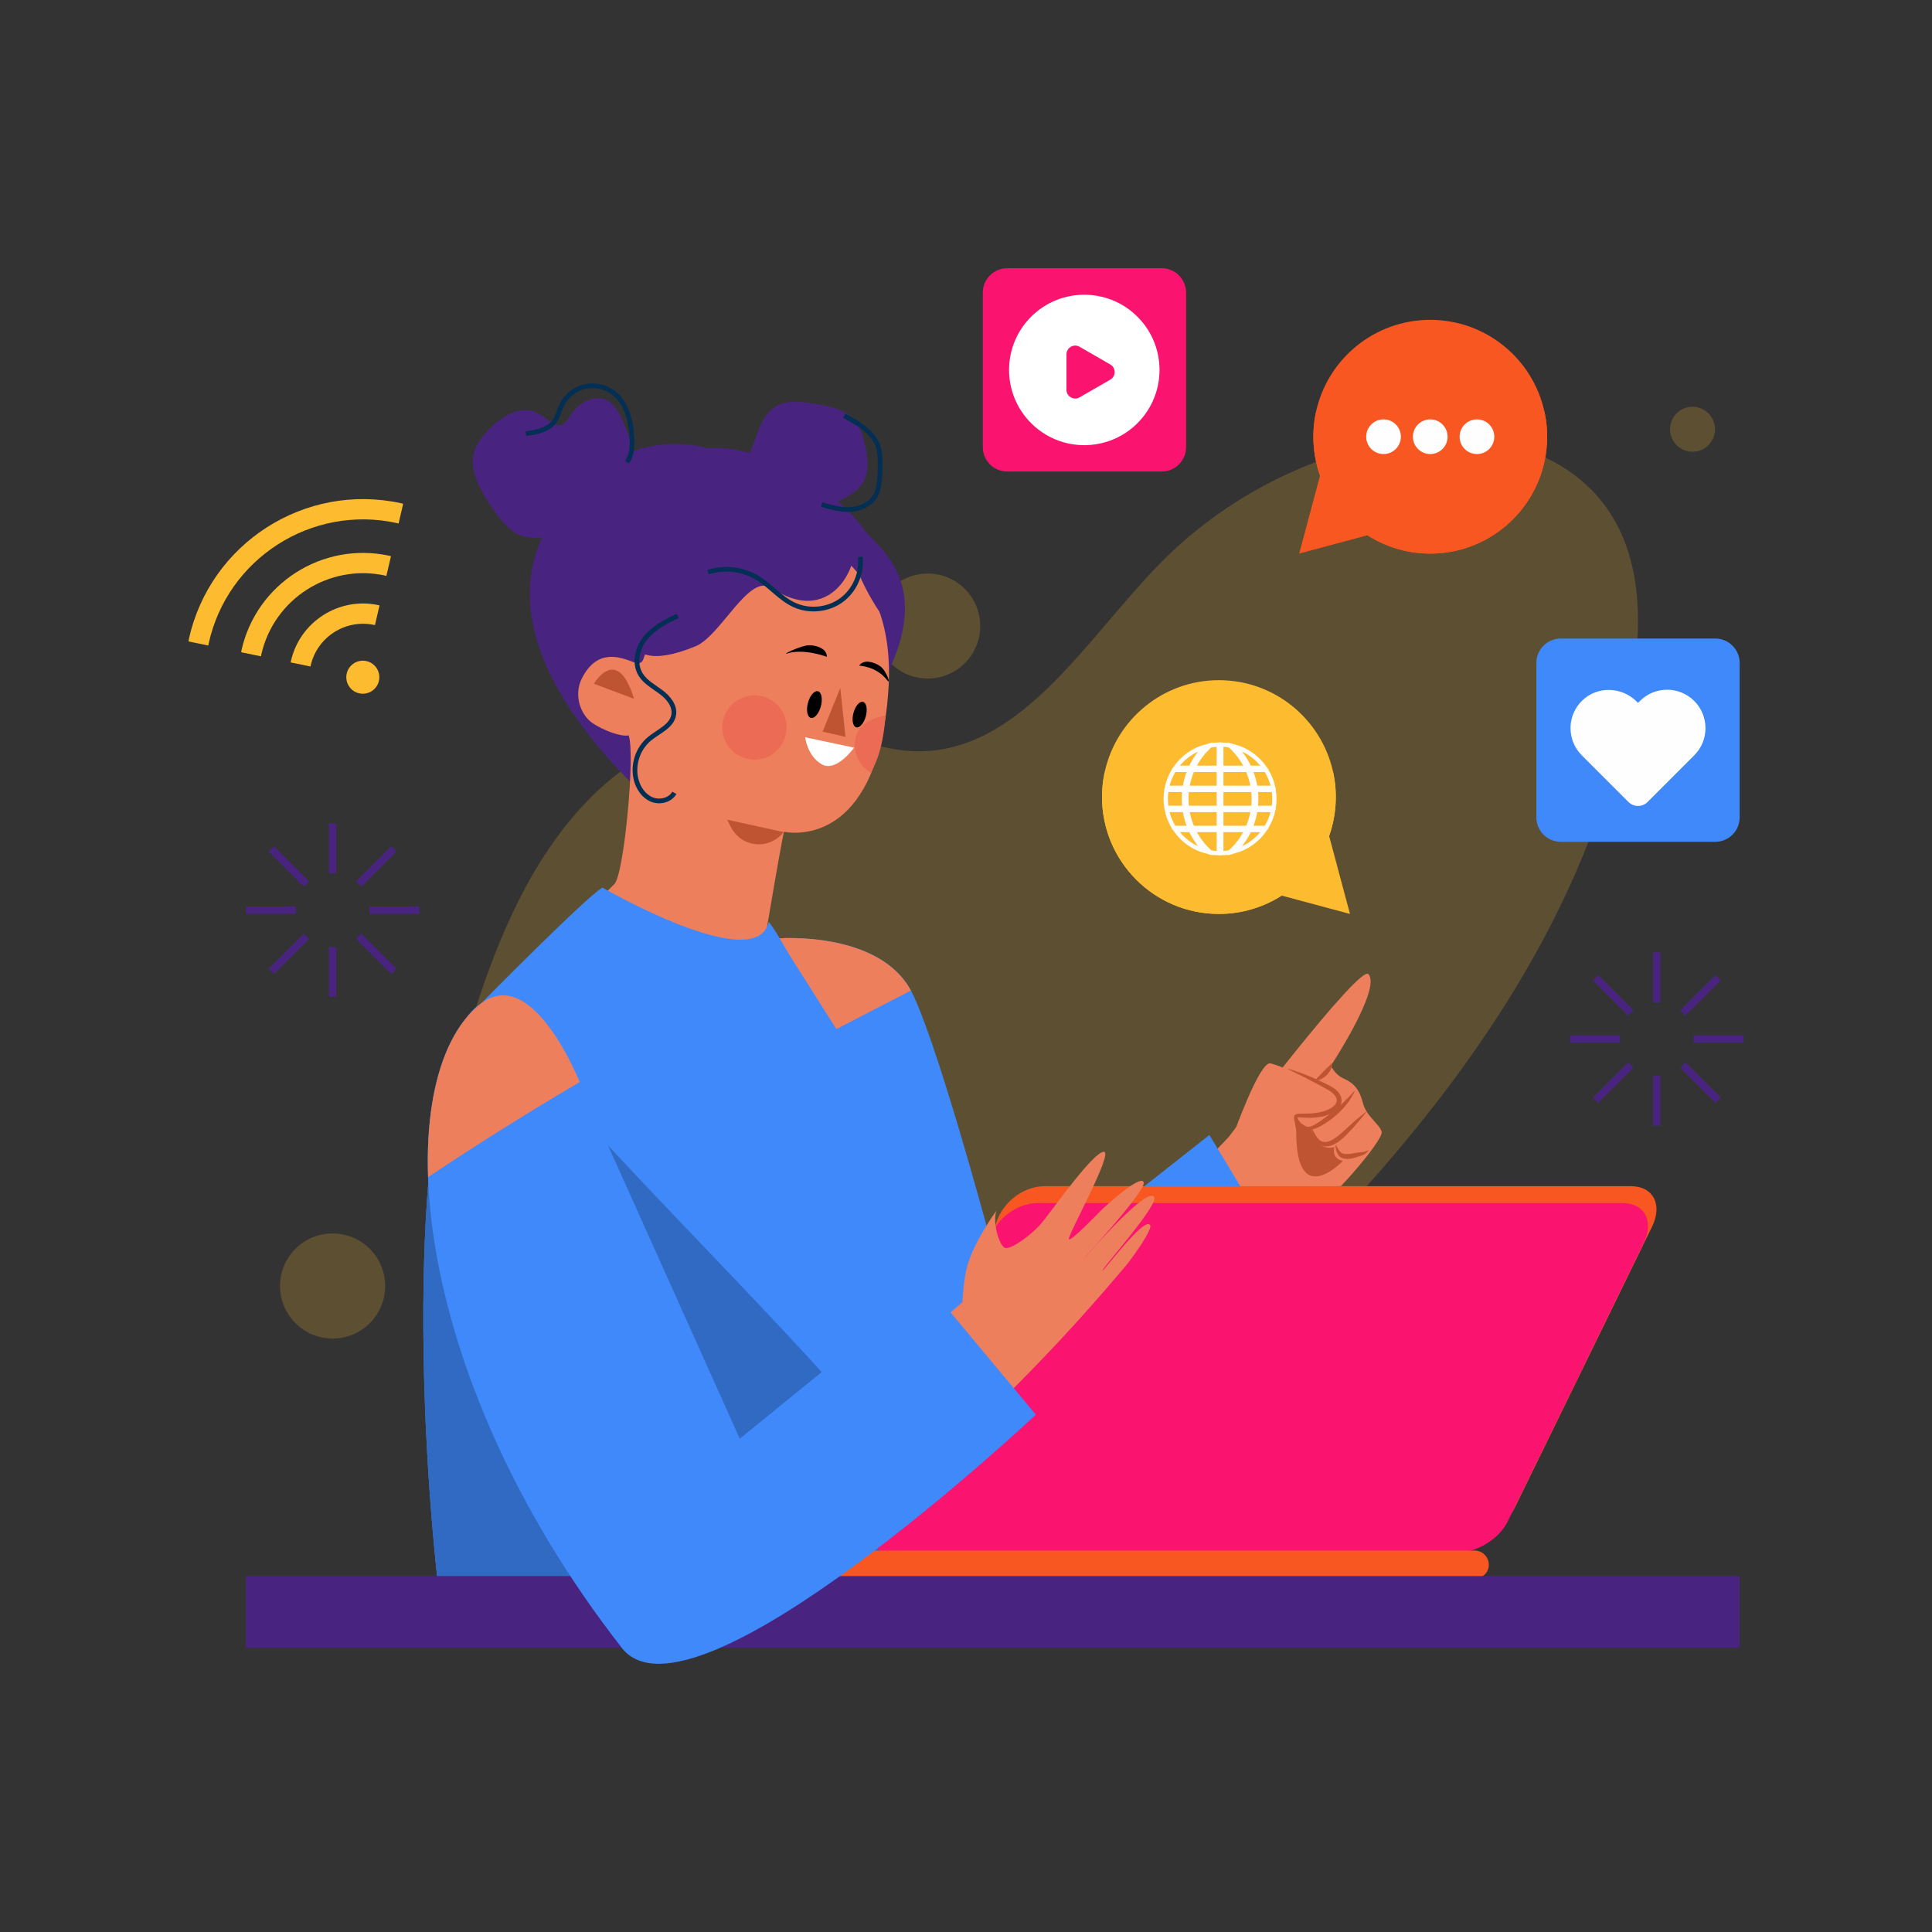 <svg xmlns="http://www.w3.org/2000/svg" xmlns:xlink="http://www.w3.org/1999/xlink" x="0px" y="0px" viewBox="0 0 500 500" style="enable-background:new 0 0 500 500;" xml:space="preserve"><rect x="0" y="0" width="500" height="500" fill="#333333" stroke="none"/>	<g id="OBJECTS">		<g style="opacity:0.2;">			<g>				<path style="fill:#FDBC2F;" d="M157.368,405.083c-26.223-5.876-39.685-37.257-43.96-63.789    c-4.274-26.531,1.143-53.728,9.357-79.316c6.292-19.603,14.534-39.148,28.674-54.112c14.14-14.965,35.196-24.692,55.415-20.811    c9.755,1.872,18.902,6.748,28.819,7.311c27.576,1.564,44.649-27.977,63.838-47.844c15.211-15.749,35.141-26.881,56.528-31.575    c21.381-4.693,47.021-1.383,59.72,16.446c9.734,13.667,9.262,32.064,6.225,48.566c-14.149,76.902-72.693,137.275-131.908,188.34    C265.159,389.788,201.385,414.946,157.368,405.083z"></path>			</g>			<path style="fill:#FDBC2F;" d="M229.206,153.889c4.49-6.015,13.006-7.251,19.021-2.761c6.015,4.49,7.251,13.006,2.761,19.021   c-4.49,6.015-13.006,7.251-19.021,2.761C225.952,168.42,224.716,159.904,229.206,153.889z"></path>			<path style="fill:#FDBC2F;" d="M433.356,107.608c1.924-2.578,5.574-3.108,8.152-1.183c2.578,1.924,3.108,5.574,1.183,8.152   c-1.924,2.578-5.574,3.108-8.152,1.183C431.961,113.836,431.432,110.186,433.356,107.608z"></path>			<path style="fill:#FDBC2F;" d="M75.175,324.675c-4.495,6.022-3.258,14.547,2.764,19.042c6.022,4.495,14.547,3.258,19.043-2.764   c4.495-6.022,3.258-14.547-2.764-19.042C88.196,317.416,79.67,318.653,75.175,324.675z"></path>		</g>		<g>			<g>				<g id="XMLID_00000122718069449825318550000014560621893754925441_">					<path id="XMLID_00000029753129183340751180000002224574136903922565_" style="fill:#3F89FB;" d="M443.893,217.865h-39.954     c-3.497,0-6.331-2.835-6.331-6.331v-39.955c0-3.497,2.835-6.332,6.332-6.332h39.954c3.497,0,6.331,2.835,6.331,6.331v39.954     C450.224,215.03,447.39,217.865,443.893,217.865z"></path>				</g>				<path style="fill:#FEFEFE;" d="M438.47,181.412L438.47,181.412c-3.882-3.882-10.177-3.882-14.059,0l-0.495,0.495l-0.349-0.349    c-3.83-3.831-10.071-4.065-14.005-0.341c-4.081,3.864-4.148,10.306-0.2,14.254l0.495,0.495l11.591,11.591    c1.363,1.363,3.574,1.363,4.937,0l12.086-12.086C442.352,191.589,442.352,185.294,438.47,181.412z"></path>			</g>			<g>				<g id="XMLID_00000129191246457144665770000011962328085550336386_">					<path id="XMLID_00000111895043321509250450000012398511949025376958_" style="fill:#FB1370;" d="M300.631,122.032h-39.954     c-3.497,0-6.331-2.835-6.331-6.331V75.746c0-3.497,2.835-6.332,6.332-6.332h39.954c3.497,0,6.332,2.835,6.332,6.331v39.954     C306.963,119.198,304.128,122.032,300.631,122.032z"></path>				</g>				<g>					<ellipse transform="matrix(0.707 -0.707 0.707 0.707 14.515 226.489)" style="fill:#FFFFFF;" cx="280.654" cy="95.723" rx="19.471" ry="19.471"></ellipse>					<path style="fill:#FB1370;" d="M276.005,91.707v9.167c0,1.742,1.886,2.831,3.395,1.961l7.943-4.584     c1.51-0.871,1.51-3.05,0-3.921l-7.943-4.584C277.891,88.875,276.005,89.965,276.005,91.707z"></path>				</g>			</g>			<g id="XMLID_882_">				<path id="XMLID_891_" style="fill:#FDBC2F;" d="M345.699,206.269c0,0.348-0.008,0.704-0.017,1.052    c-0.009,0.17-0.017,0.339-0.025,0.509c0,0.042,0,0.093-0.008,0.144c-0.017,0.297-0.034,0.594-0.059,0.891v0.051    c-0.042,0.407-0.085,0.806-0.136,1.205c0,0.025,0,0.042-0.008,0.059c-0.042,0.356-0.093,0.712-0.153,1.06    c-0.017,0.127-0.043,0.254-0.068,0.382c0,0.017,0,0.034-0.009,0.051c-0.059,0.348-0.135,0.696-0.203,1.035    c-0.093,0.415-0.195,0.831-0.297,1.238c-0.221,0.814-0.467,1.62-0.746,2.409l0.008,0.017    c-2.273,6.404-6.633,11.815-12.264,15.411h-0.017c-2.646,1.688-5.564,2.977-8.677,3.783c0,0-0.009,0.009-0.017,0.009    c-0.628,0.161-1.264,0.297-1.908,0.424c-0.339,0.068-0.696,0.127-1.043,0.178c-0.246,0.034-0.5,0.076-0.755,0.102    c-0.195,0.025-0.398,0.051-0.594,0.076c-0.305,0.025-0.619,0.059-0.933,0.085c-0.255,0.017-0.509,0.034-0.763,0.042    c-0.22,0.017-0.441,0.025-0.661,0.025c-0.297,0.009-0.602,0.017-0.899,0.017c-16.7,0-30.245-13.545-30.245-30.254    c0-0.28,0-0.56,0.008-0.84c0.017-0.424,0.034-0.84,0.068-1.255c0.017-0.373,0.051-0.729,0.085-1.094    c0.026-0.22,0.051-0.441,0.085-0.662c0.025-0.221,0.051-0.433,0.085-0.644c0.068-0.441,0.135-0.882,0.229-1.315    c0.034-0.204,0.076-0.399,0.119-0.594c0.008-0.051,0.017-0.11,0.034-0.161v-0.008c3.011-13.545,15.089-23.672,29.533-23.672    c14.453,0,26.531,10.127,29.542,23.672v0.008c0.017,0.051,0.025,0.11,0.034,0.161c0.042,0.195,0.085,0.39,0.119,0.594    c0.093,0.433,0.161,0.874,0.229,1.315c0.034,0.212,0.059,0.424,0.085,0.644c0.034,0.221,0.059,0.441,0.085,0.662    c0.034,0.365,0.068,0.721,0.094,1.094c0.025,0.416,0.042,0.831,0.059,1.255C345.699,205.709,345.699,205.989,345.699,206.269z"></path>				<g>					<path style="fill:none;stroke:#FEFEFE;stroke-width:1.11;stroke-linecap:round;stroke-miterlimit:10;" d="M308.607,214.259     h6.82v-4.642h-8.18C307.499,211.245,307.963,212.801,308.607,214.259z"></path>					<path style="fill:none;stroke:#FEFEFE;stroke-width:1.11;stroke-linecap:round;stroke-miterlimit:10;" d="M313.227,220.582     c0.715,0.131,1.453,0.208,2.201,0.224v-6.001h-6.569C309.923,217.022,311.42,218.982,313.227,220.582z"></path>					<path style="fill:none;stroke:#FEFEFE;stroke-width:1.11;stroke-linecap:round;stroke-miterlimit:10;" d="M307.248,203.884     h8.18v-4.641h-6.82C307.963,200.7,307.499,202.257,307.248,203.884z"></path>					<path style="fill:none;stroke:#FEFEFE;stroke-width:1.11;stroke-linecap:round;stroke-miterlimit:10;" d="M304.228,214.805     c1.846,2.637,4.576,4.614,7.759,5.493c-1.583-1.573-2.889-3.429-3.839-5.493H304.228z"></path>					<path style="fill:none;stroke:#FEFEFE;stroke-width:1.11;stroke-linecap:round;stroke-miterlimit:10;" d="M306.385,206.751     c0-0.786,0.055-1.562,0.148-2.321h-4.647c-0.131,0.753-0.197,1.529-0.197,2.321c0,0.792,0.065,1.567,0.197,2.321h4.647     C306.44,208.312,306.385,207.537,306.385,206.751z"></path>					<path style="fill:none;stroke:#FEFEFE;stroke-width:1.11;stroke-linecap:round;stroke-miterlimit:10;" d="M306.598,209.617     h-4.62c0.349,1.676,0.994,3.244,1.889,4.642h4.041C307.286,212.795,306.838,211.239,306.598,209.617z"></path>					<path style="fill:none;stroke:#FEFEFE;stroke-width:1.11;stroke-linecap:round;stroke-miterlimit:10;" d="M308.858,198.696     h6.569v-6.001c-0.748,0.016-1.485,0.093-2.201,0.224C311.42,194.519,309.923,196.479,308.858,198.696z"></path>					<path style="fill:none;stroke:#FEFEFE;stroke-width:1.11;stroke-linecap:round;stroke-miterlimit:10;" d="M311.987,193.203     c-3.183,0.879-5.914,2.856-7.759,5.493h3.921C309.099,196.632,310.404,194.776,311.987,193.203z"></path>					<path style="fill:none;stroke:#FEFEFE;stroke-width:1.11;stroke-linecap:round;stroke-miterlimit:10;" d="M307.908,199.242     h-4.041c-0.896,1.398-1.54,2.965-1.889,4.641h4.62C306.838,202.262,307.286,200.706,307.908,199.242z"></path>					<path style="fill:none;stroke:#FEFEFE;stroke-width:1.11;stroke-linecap:round;stroke-miterlimit:10;" d="M324.902,203.884     h4.62c-0.349-1.676-0.994-3.244-1.889-4.641h-4.041C324.214,200.706,324.661,202.262,324.902,203.884z"></path>					<path style="fill:none;stroke:#FEFEFE;stroke-width:1.11;stroke-linecap:round;stroke-miterlimit:10;" d="M307.029,206.751     c0,0.786,0.055,1.562,0.147,2.321h8.251v-4.641h-8.251C307.084,205.189,307.029,205.964,307.029,206.751z"></path>					<path style="fill:none;stroke:#FEFEFE;stroke-width:1.11;stroke-linecap:round;stroke-miterlimit:10;" d="M323.591,214.259     h4.041c0.896-1.398,1.54-2.965,1.889-4.642h-4.62C324.661,211.239,324.214,212.795,323.591,214.259z"></path>					<path style="fill:none;stroke:#FEFEFE;stroke-width:1.11;stroke-linecap:round;stroke-miterlimit:10;" d="M322.892,199.242     h-6.82v4.641h8.18C324.001,202.257,323.537,200.7,322.892,199.242z"></path>					<path style="fill:none;stroke:#FEFEFE;stroke-width:1.11;stroke-linecap:round;stroke-miterlimit:10;" d="M324.252,209.617     h-8.18v4.642h6.82C323.537,212.801,324.001,211.245,324.252,209.617z"></path>					<path style="fill:none;stroke:#FEFEFE;stroke-width:1.11;stroke-linecap:round;stroke-miterlimit:10;" d="M324.47,206.751     c0-0.786-0.055-1.562-0.147-2.321h-8.251v4.641h8.251C324.416,208.312,324.47,207.537,324.47,206.751z"></path>					<path style="fill:none;stroke:#FEFEFE;stroke-width:1.11;stroke-linecap:round;stroke-miterlimit:10;" d="M329.614,204.43     h-4.647c0.093,0.759,0.147,1.534,0.147,2.321c0,0.786-0.055,1.562-0.147,2.321h4.647c0.131-0.754,0.197-1.529,0.197-2.321     C329.811,205.959,329.745,205.183,329.614,204.43z"></path>					<path style="fill:none;stroke:#FEFEFE;stroke-width:1.11;stroke-linecap:round;stroke-miterlimit:10;" d="M318.273,192.919     c-0.715-0.131-1.453-0.208-2.201-0.224v6.001h6.569C321.576,196.479,320.08,194.519,318.273,192.919z"></path>					<path style="fill:none;stroke:#FEFEFE;stroke-width:1.11;stroke-linecap:round;stroke-miterlimit:10;" d="M319.512,220.298     c3.184-0.879,5.914-2.856,7.759-5.493h-3.921C322.401,216.869,321.096,218.726,319.512,220.298z"></path>					<path style="fill:none;stroke:#FEFEFE;stroke-width:1.11;stroke-linecap:round;stroke-miterlimit:10;" d="M327.272,198.696     c-1.846-2.637-4.576-4.614-7.759-5.493c1.584,1.573,2.889,3.429,3.839,5.493H327.272z"></path>					<path style="fill:none;stroke:#FEFEFE;stroke-width:1.11;stroke-linecap:round;stroke-miterlimit:10;" d="M322.641,214.805     h-6.569v6.001c0.748-0.016,1.485-0.093,2.201-0.224C320.08,218.982,321.576,217.022,322.641,214.805z"></path>				</g>				<path id="XMLID_890_" style="fill:#FDBC2F;" d="M349.372,236.523l-17.659-4.741c-2.646,1.688-5.572,2.977-8.693,3.783    c0,0-0.009,0.009-0.017,0.009c-0.628,0.161-1.264,0.297-1.908,0.424c-0.339,0.068-0.696,0.127-1.043,0.178    c-0.246,0.034-0.5,0.076-0.755,0.102c-0.195,0.025-0.398,0.051-0.594,0.076c-0.305,0.025-0.619,0.059-0.933,0.085    c-0.255,0.017-0.509,0.034-0.763,0.042c-0.22,0.017-0.441,0.025-0.661,0.025c-0.297,0.009-0.602,0.017-0.899,0.017    c-16.7,0-30.245-13.545-30.245-30.254c0-0.28,0-0.56,0.008-0.84c0.017-0.424,0.034-0.84,0.068-1.255    c0.017-0.373,0.051-0.729,0.085-1.094c0.026-0.22,0.051-0.441,0.085-0.662c0.025-0.221,0.051-0.433,0.085-0.644    c0.068-0.441,0.135-0.882,0.229-1.315c0.034-0.204,0.076-0.399,0.119-0.594c0.008-0.051,0.017-0.11,0.034-0.161    c3.011,13.545,15.089,23.672,29.533,23.672c14.453,0,26.531-10.127,29.542-23.672c0.017,0.051,0.025,0.11,0.034,0.161    c0.042,0.195,0.085,0.39,0.119,0.594c0.093,0.433,0.161,0.874,0.229,1.315c0.034,0.212,0.059,0.424,0.085,0.644    c0.034,0.221,0.059,0.441,0.085,0.662c0.034,0.365,0.068,0.721,0.094,1.094c0.025,0.416,0.042,0.831,0.059,1.255    c0.008,0.28,0.008,0.56,0.008,0.84c0,0.348-0.008,0.704-0.017,1.052c-0.009,0.17-0.017,0.339-0.025,0.509    c0,0.042,0,0.093-0.008,0.144c-0.017,0.297-0.034,0.594-0.059,0.891v0.051c-0.042,0.407-0.085,0.806-0.136,1.205    c0,0.025,0,0.042-0.008,0.059c-0.042,0.356-0.093,0.712-0.153,1.06c-0.017,0.127-0.043,0.254-0.068,0.382    c0,0.017,0,0.034-0.009,0.051c-0.059,0.348-0.135,0.696-0.203,1.035c-0.093,0.415-0.195,0.831-0.297,1.238    c-0.212,0.823-0.458,1.628-0.738,2.426L349.372,236.523z"></path>			</g>			<g id="XMLID_00000165212655495861940630000001024170276562488752_">				<path id="XMLID_00000110465993068577870120000001017364854584355513_" style="fill:#F85721;" d="M339.897,113.018    c0,0.348,0.009,0.704,0.017,1.052c0.009,0.17,0.017,0.339,0.025,0.509c0,0.042,0,0.093,0.009,0.144    c0.017,0.297,0.034,0.594,0.059,0.891v0.051c0.042,0.407,0.085,0.806,0.136,1.205c0,0.025,0,0.042,0.008,0.059    c0.043,0.356,0.093,0.712,0.153,1.06c0.017,0.127,0.042,0.254,0.068,0.382c0,0.017,0,0.034,0.008,0.051    c0.059,0.348,0.136,0.695,0.203,1.035c0.093,0.415,0.195,0.831,0.297,1.238c0.221,0.814,0.467,1.62,0.746,2.409l-0.008,0.017    c2.273,6.404,6.633,11.815,12.264,15.411h0.017c2.646,1.688,5.564,2.977,8.677,3.783c0,0,0.008,0.008,0.017,0.008    c0.628,0.161,1.264,0.297,1.908,0.424c0.339,0.068,0.695,0.127,1.043,0.178c0.246,0.034,0.5,0.076,0.755,0.102    c0.195,0.025,0.398,0.051,0.594,0.076c0.305,0.025,0.619,0.059,0.933,0.085c0.255,0.017,0.509,0.034,0.763,0.042    c0.22,0.017,0.441,0.025,0.662,0.025c0.297,0.009,0.602,0.017,0.899,0.017c16.7,0,30.246-13.545,30.246-30.254    c0-0.28,0-0.56-0.008-0.84c-0.017-0.424-0.034-0.84-0.068-1.255c-0.017-0.373-0.051-0.729-0.085-1.094    c-0.026-0.22-0.051-0.441-0.085-0.662c-0.025-0.221-0.051-0.433-0.085-0.644c-0.068-0.441-0.136-0.882-0.229-1.315    c-0.034-0.204-0.076-0.399-0.119-0.594c-0.009-0.051-0.017-0.11-0.034-0.161v-0.009c-3.011-13.545-15.089-23.672-29.533-23.672    c-14.453,0-26.531,10.127-29.542,23.672v0.009c-0.017,0.051-0.025,0.11-0.034,0.161c-0.042,0.195-0.085,0.39-0.119,0.594    c-0.093,0.433-0.161,0.874-0.229,1.315c-0.034,0.212-0.059,0.424-0.085,0.644c-0.034,0.221-0.059,0.441-0.085,0.662    c-0.034,0.365-0.068,0.721-0.094,1.094c-0.025,0.416-0.042,0.831-0.059,1.255C339.897,112.459,339.897,112.739,339.897,113.018z"></path>				<path id="XMLID_00000039133264537165989240000009279510448688712344_" style="fill:#F85721;" d="M336.224,143.273l17.659-4.741    c2.646,1.688,5.573,2.977,8.694,3.783c0,0,0.008,0.008,0.017,0.008c0.628,0.161,1.264,0.297,1.908,0.424    c0.339,0.068,0.695,0.127,1.043,0.178c0.246,0.034,0.5,0.076,0.755,0.102c0.195,0.025,0.398,0.051,0.594,0.076    c0.305,0.025,0.619,0.059,0.933,0.085c0.255,0.017,0.509,0.034,0.763,0.042c0.22,0.017,0.441,0.025,0.662,0.025    c0.297,0.009,0.602,0.017,0.899,0.017c16.7,0,30.246-13.545,30.246-30.254c0-0.28,0-0.56-0.008-0.84    c-0.017-0.424-0.034-0.84-0.068-1.255c-0.017-0.373-0.051-0.729-0.085-1.094c-0.026-0.22-0.051-0.441-0.085-0.662    c-0.025-0.221-0.051-0.433-0.085-0.644c-0.068-0.441-0.136-0.882-0.229-1.315c-0.034-0.204-0.076-0.399-0.119-0.594    c-0.009-0.051-0.017-0.11-0.034-0.161c-3.011,13.545-15.089,23.672-29.533,23.672c-14.453,0-26.531-10.127-29.542-23.672    c-0.017,0.051-0.025,0.11-0.034,0.161c-0.042,0.195-0.085,0.39-0.119,0.594c-0.093,0.433-0.161,0.874-0.229,1.315    c-0.034,0.212-0.059,0.424-0.085,0.644c-0.034,0.221-0.059,0.441-0.085,0.662c-0.034,0.365-0.068,0.721-0.094,1.094    c-0.025,0.416-0.042,0.831-0.059,1.255c-0.009,0.28-0.009,0.56-0.009,0.84c0,0.348,0.009,0.704,0.017,1.052    c0.009,0.17,0.017,0.339,0.025,0.509c0,0.042,0,0.093,0.009,0.144c0.017,0.297,0.034,0.594,0.059,0.891v0.051    c0.042,0.407,0.085,0.806,0.136,1.205c0,0.025,0,0.042,0.008,0.059c0.043,0.356,0.093,0.712,0.153,1.06    c0.017,0.127,0.042,0.254,0.068,0.382c0,0.017,0,0.034,0.008,0.051c0.059,0.348,0.136,0.695,0.203,1.035    c0.093,0.415,0.195,0.831,0.297,1.238c0.212,0.823,0.458,1.628,0.738,2.426L336.224,143.273z"></path>				<circle id="XMLID_889_" style="fill:#FEFEFE;" cx="382.234" cy="113.023" r="4.488"></circle>				<circle id="XMLID_00000001661527065848714870000005047335099581314232_" style="fill:#FEFEFE;" cx="370.146" cy="113.023" r="4.488"></circle>				<circle id="XMLID_887_" style="fill:#FEFEFE;" cx="358.059" cy="113.023" r="4.488"></circle>			</g>		</g>		<g>			<g>				<g>					<path style="fill:#FDBC2F;" d="M103.802,130.24c0.183,0.04,0.354,0.104,0.536,0.146l-1.188,5.106     c-0.159-0.037-0.309-0.093-0.469-0.128c-11.012-2.41-21.978-0.116-30.794,5.534c-8.816,5.65-15.481,14.655-17.891,25.667     c-0.035,0.164-0.049,0.33-0.083,0.493l-5.135-1.054c0.039-0.187,0.054-0.374,0.095-0.561     C54.311,140.589,78.947,124.801,103.802,130.24z"></path>					<path style="fill:#FDBC2F;" d="M100.825,143.842c0.124,0.027,0.232,0.087,0.355,0.116l-1.187,5.103     c-0.101-0.023-0.188-0.073-0.29-0.095c-7.261-1.589-14.493-0.076-20.311,3.653c-5.814,3.726-10.21,9.665-11.799,16.926     c-0.023,0.105-0.015,0.209-0.035,0.313l-5.132-1.052c0.027-0.128,0.015-0.255,0.044-0.383     C66.266,151.059,83.476,140.042,100.825,143.842z"></path>					<path style="fill:#FDBC2F;" d="M98.03,156.628c0.066,0.014,0.123,0.047,0.188,0.062l-1.187,5.102     c-0.042-0.009-0.079-0.031-0.122-0.04c-3.737-0.818-7.459-0.038-10.453,1.88c-2.993,1.918-5.257,4.975-6.075,8.712     c-0.01,0.048-0.007,0.095-0.016,0.143l-5.132-1.053c0.015-0.071,0.009-0.14,0.024-0.211     C77.513,160.918,87.726,154.373,98.03,156.628z"></path>				</g>				<path style="fill:#FDBC2F;" d="M90.299,177.569c1.274,1.987,3.917,2.566,5.905,1.292c1.987-1.274,2.566-3.917,1.292-5.905    c-1.274-1.987-3.917-2.566-5.905-1.292C89.604,172.938,89.026,175.582,90.299,177.569z"></path>			</g>		</g>		<g>			<g>				<path style="fill:#030F2A;" d="M149.293,237.548"></path>				<path style="fill:#482480;" d="M229.251,175.169c12.053-23.942-1.167-32.721-5.262-37.67    c-9.331-12.778-27.957-22.589-40.845-21.479c0,0-17.068-5.672-31.208,8.453c-2.247,2.244-39.025,27.959,12.445,79.159"></path>				<g>					<g>						<path style="fill:#482480;" d="M158.471,125.023c5.72-1.448,6.482-7.068,4.525-11.571c-2.023-4.654-3.76-12.359-10.649-9.927      c-2.123,0.75-3.83,2.431-4.953,4.382c-2.65,4.604-4.923,0.68-8.29-1.037c-4.205-2.144-9.222,0.807-12.512,4.192      c-1.713,1.763-3.311,3.76-3.937,6.137c-1.237,4.699,1.553,9.419,4.222,13.48c2.255,3.43,4.848,7.115,8.808,8.196      c3.063,0.836,6.3-0.085,9.341-1.001c2.697-0.813,5.438-1.646,7.783-3.205c2.346-1.559,4.28-3.98,4.567-6.782"></path>					</g>					<g>						<path style="fill:#482480;" d="M193.453,118.454c2.456-4.549,2.917-10.697,7.383-13.3c2.9-1.69,6.522-1.213,9.837-0.685      c3.94,0.629,8.258,1.469,10.737,4.596c1.396,1.761,1.992,4.011,2.474,6.205c0.636,2.901,1.11,6.046-0.12,8.749      c-1.572,3.458-5.412,5.174-8.934,6.596c-1.44,0.582-3.026,1.171-4.507,0.703c-2.216-0.701-3.115-3.37-4.992-4.742"></path>					</g>				</g>				<path style="fill:#ED7F5D;" d="M166.467,170.669c-0.274,0.802-1.148,1.221-1.939,0.92c-3.31-1.26-9.79-4.315-13.969,4.031    c-2.116,4.227-0.394,9.538,3.055,11.705c2.699,1.696,6.881,3.369,9.063,2.998c1.789,4.423-1.168,35.921-3.654,38.449    c-15.308,15.566-18.992,15.333-18.992,15.333s54.034,84.811,55.491,13.577c0,0,7.052-42.467,7.41-42.403    c5.093,0.9,24.259,1.002,26.954-36.196c2.496-34.458-21.093-40.795-27.264-41.942    C197.415,136.173,180.066,130.873,166.467,170.669z"></path>				<path style="fill:#BF5433;" d="M202.813,215.346l-14.616-3.216l0.904,1.81C191.815,219.375,198.983,220.109,202.813,215.346    L202.813,215.346z"></path>				<path style="fill:#482480;" d="M220.404,136.723c3.753,7.047-4.285,26.49-20.723,15.441c-5.87-3.945-13.082,12.386-19.671,15.09    c-11.634,4.775-15.801,2.176-17.785-2.695C162.225,164.56,196.354,91.555,220.404,136.723z"></path>				<path style="fill:#482480;" d="M218.786,137.842c0,0,2.648,13.916,12.388,25.119    C231.175,162.961,240.184,144.571,218.786,137.842z"></path>				<g>					<path style="fill:#BF5433;" d="M164.087,180.853c-4.332-14.283-10.385-3.899-10.385-3.899L164.087,180.853z"></path>					<path style="fill:#EB6B54;" d="M198.003,180.424c4.335,1.517,6.62,6.262,5.103,10.597c-1.517,4.335-6.261,6.62-10.596,5.103     c-4.336-1.517-6.62-6.262-5.103-10.596C188.923,181.192,193.667,178.908,198.003,180.424z"></path>					<path style="fill:#EB6B54;" d="M225.272,199.954c-3.321-1.984-4.904-6.09-3.577-9.883c1.023-2.924,4.622-4.403,7.466-4.924     C229.161,185.147,228.768,194.686,225.272,199.954z"></path>					<path d="M203.773,169.101c-1.803,0.564,3.675-2.225,5.861-2.12c2.186,0.104,4.432,1.117,4.342,3.005     C213.976,169.986,208.106,167.746,203.773,169.101z"></path>					<path d="M229.566,176.005c1.144,1.504-0.091-2.527-1.934-3.707c-1.843-1.18-4.261-1.61-5.28-0.019     C222.353,172.28,226.818,172.393,229.566,176.005z"></path>					<path d="M209.098,181.889c-0.512,1.903-0.179,3.646,0.743,3.895c0.922,0.248,2.085-1.093,2.597-2.996     c0.512-1.903,0.179-3.647-0.743-3.895C210.773,178.645,209.61,179.986,209.098,181.889z"></path>					<path d="M220.878,184.509c-0.489,1.817-0.171,3.483,0.71,3.72c0.882,0.237,1.992-1.044,2.481-2.861     c0.489-1.817,0.171-3.483-0.71-3.72C222.478,181.41,221.367,182.692,220.878,184.509z"></path>					<polygon style="fill:#BF5433;" points="217.467,178.033 218.814,190.699 212.885,189.351     "></polygon>					<path style="fill:#FFFFFF;" d="M208.372,190.8l12.665,2.694c0,0-4.581,6.467-8.354,4.312S208.372,190.8,208.372,190.8z"></path>				</g>				<g>					<path style="fill:none;stroke:#032F54;stroke-width:1.216;stroke-miterlimit:10;" d="M162.236,119.563     c1.332-1.667,1.423-3.985,1.312-6.116c-0.229-4.418-1.32-9.237-4.874-11.872c-2.117-1.569-4.951-2.127-7.504-1.477     c-2.553,0.65-4.776,2.495-5.885,4.885c-0.621,1.338-0.916,2.84-1.771,4.042c-1.61,2.262-4.672,2.828-7.422,3.212"></path>					<path style="fill:none;stroke:#032F54;stroke-width:1.216;stroke-miterlimit:10;" d="M218.485,107.596     c3.746,1.972,7.858,4.386,8.932,8.482c0.251,0.956,0.314,1.951,0.344,2.94c0.048,1.636,0.007,3.275-0.124,4.907     c-0.122,1.522-0.337,3.084-1.1,4.407c-1.27,2.204-3.885,3.362-6.424,3.515c-2.539,0.153-5.046-0.545-7.48-1.285"></path>					<path style="fill:none;stroke:#032F54;stroke-width:1.216;stroke-miterlimit:10;" d="M222.626,144.108     c0.514,4.258-1.435,8.727-4.906,11.246c-3.471,2.52-8.324,2.988-12.213,1.179c-3.586-1.668-6.144-4.973-9.534-7.012     c-3.778-2.272-8.551-2.816-12.744-1.452"></path>					<path style="fill:none;stroke:#032F54;stroke-width:1.216;stroke-miterlimit:10;" d="M175.398,159.379     c-3.066,1.45-6.186,3.061-8.327,5.691c-2.14,2.63-3.053,6.552-1.301,9.456c1.213,2.011,3.41,3.165,5.292,4.569     c1.883,1.405,3.65,3.505,3.306,5.829c-0.447,3.025-3.945,4.344-6.303,6.29c-3.042,2.512-4.43,6.861-3.405,10.671     c0.577,2.145,1.965,4.172,4.016,5.024c2.051,0.852,4.757,0.214,5.84-1.725"></path>				</g>			</g>			<g>				<path style="fill:#ED7F5D;" d="M279.534,332.714c0.387,1.631,38.402-38.405,38.402-38.405s33.854-44.762,36.216-42.204    c3.422,3.707-9.695,23.669-9.695,23.669s0.855,2.281,3.422,3.422c2.566,1.141,3.992,2.852,4.848,6.273    c0.855,3.422,4.277,5.418,4.848,7.414c0.57,1.996-12.167,17.015-19.391,22.243c0,0-12.307,17.067-28.803,37.688"></path>				<path style="fill:#ED7F5D;" d="M319.077,294.023c0,0,6.844-19.391,9.696-18.821c2.852,0.571,15.399,5.988,15.113,10.836    c-0.285,4.848-11.121,0.855-11.121,0.855s1.996,10.836-3.422,12.262C323.925,300.582,319.077,294.023,319.077,294.023z"></path>				<g>					<path style="fill:#BF5433;" d="M335.662,288.15c0,0-0.355,2.894,3.638,3.75c0,0,0.894,6.126,6.027,4.985     c0,0-0.907,2.961,2.23,3.531C347.556,300.417,333.666,315.241,335.662,288.15z"></path>					<g>						<path style="fill:#BF5433;" d="M333.353,276.584c2.768,0.821,5.465,1.848,8.066,3.073c0.655,0.297,1.305,0.605,1.944,0.934      c0.619,0.317,1.326,0.646,2.003,1.141c0.653,0.493,1.363,1.132,1.71,2.225c0.163,0.546,0.157,1.161-0.016,1.715      c-0.177,0.561-0.503,1.014-0.845,1.356c-0.715,0.682-1.441,1.026-2.172,1.351c-0.742,0.308-1.504,0.538-2.269,0.669      c-1.532,0.255-3.033,0.287-4.487,0.182l-1.048-0.073c-0.283-0.024-0.511,0.039-0.507,0.017c0-0.01-0.009-0.056-0.03-0.018      c-0.022,0.04-0.03,0.16-0.015,0.318l0.107,1.063c0.088,1.436,0.249,2.858,0.272,4.307l-0.126,0.024l-0.812-4.205l-0.203-1.052      c-0.073-0.336-0.096-0.799,0.227-1.079c0.31-0.266,0.708-0.301,1.065-0.316l1.073,0.005c1.423-0.001,2.851-0.064,4.237-0.355      c1.364-0.299,2.763-0.804,3.778-1.745c0.502-0.466,0.759-1.17,0.564-1.822c-0.186-0.651-0.698-1.178-1.244-1.605      c-0.552-0.436-1.183-0.764-1.806-1.113l-1.878-1.027c-2.512-1.352-5.062-2.636-7.644-3.851L333.353,276.584z"></path>					</g>					<g>						<path style="fill:#BF5433;" d="M344.789,275.246c-0.031,0.678-0.222,1.209-0.471,1.688c-0.239,0.488-0.571,0.89-0.924,1.274      c-0.383,0.356-0.784,0.695-1.28,0.948c-0.486,0.262-1.027,0.473-1.728,0.539l-0.095-0.087l2.154-2.267l2.249-2.181      L344.789,275.246z"></path>					</g>					<g>						<path style="fill:#BF5433;" d="M350.582,282.444c-0.655,1.413-1.499,2.72-2.508,3.876c-0.989,1.178-2.126,2.219-3.329,3.173      c-1.251,0.926-2.462,1.758-3.964,2.432c-0.761,0.331-1.658,0.563-2.573,0.424c-0.863-0.174-1.744-0.659-2.014-1.461      l0.104-0.076c0.436,0.59,1.195,0.859,1.917,0.859c0.733,0.005,1.44-0.277,2.082-0.633c1.275-0.755,2.486-1.649,3.662-2.561      c2.372-1.81,4.564-3.861,6.525-6.115L350.582,282.444z"></path>					</g>					<g>						<path style="fill:#BF5433;" d="M339.44,291.729c0.707,1.59,1.539,3.249,2.682,3.673c0.57,0.209,1.139,0.21,1.773-0.023      c0.631-0.2,1.289-0.583,1.905-1.048c0.644-0.438,1.233-0.978,1.854-1.543l1.882-1.716c1.254-1.168,2.587-2.281,3.994-3.362      l0.101,0.08c-1.073,1.357-2.193,2.674-3.348,3.962c-1.167,1.273-2.325,2.573-3.73,3.62c-0.711,0.503-1.483,0.949-2.341,1.176      c-0.845,0.238-1.812,0.198-2.587-0.262c-0.787-0.443-1.306-1.22-1.635-2.021c-0.335-0.809-0.52-1.663-0.676-2.513      L339.44,291.729z"></path>					</g>					<g>						<path style="fill:#BF5433;" d="M345.762,296.33c0.412,0.904,0.915,1.672,1.436,2.064c0.123,0.101,0.26,0.136,0.352,0.173      c0.048,0.021,0.095,0.018,0.136,0.028c0.084,0.012,0.168,0.028,0.254,0.033c0.34,0.029,0.69,0.062,1.06,0.015      c0.75-0.018,1.488-0.266,2.543-0.391c0.492-0.062,0.883-0.041,1.25-0.116c0.393-0.052,0.818-0.27,1.311-0.449l0.096,0.085      c-0.311,0.351-0.64,0.702-1.052,0.955c-0.413,0.257-0.883,0.378-1.327,0.51c-0.884,0.258-1.776,0.641-2.741,0.684      c-0.478,0.023-0.962-0.012-1.428-0.137c-0.465-0.096-0.932-0.377-1.219-0.764c-0.59-0.774-0.823-1.749-0.798-2.695      L345.762,296.33z"></path>					</g>				</g>			</g>			<path style="fill:#3F89FB;" d="M201.568,242.841c0,0,26.598-2.026,34.517,14.156c7.918,16.181,24.121,78.36,24.121,78.36   l52.782-41.631l26.019,43.118c0,0-76.674,86.485-96.643,80.288C222.396,410.934,201.337,264.901,201.568,242.841z"></path>			<path style="fill:#ED7F5D;" d="M235.743,256.368c-8.298-15.486-34.175-13.527-34.175-13.527l14.888,23.489   C222.874,262.99,229.308,259.678,235.743,256.368z"></path>			<g>				<path style="fill:#3F89FB;" d="M198.941,238.597c4.042,4.042,39.198,70.889,40.037,91.439    c0.927,22.721-4.173,77.902-4.173,77.902s-119.171,0.927-121.49,1.855c-6.691-60.96-5.305-140.311,11.05-149.975    c0,0,26.88-27.284,31.528-30.113C155.892,229.705,195.707,252.745,198.941,238.597z"></path>			</g>			<g>				<path style="fill:#316AC2;" d="M132.313,268.576c-2.95,2.957-7.949-8.758-7.949-8.758c-16.355,9.664-17.741,89.015-11.05,149.975    c2.318-0.928,121.49-1.855,121.49-1.855s1.021-11.056,2.067-25.299C201.034,340.026,168.73,310.697,132.313,268.576z"></path>			</g>		</g>		<g id="XMLID_787_">			<path id="XMLID_791_" style="fill:#F85721;" d="M378.854,398.232H232.91c-5.1,0-8.517-3.586-7.62-8.073l32.281-72.645   c1.156-5.781,6.906-10.543,12.823-10.543h151.574c5.917,0,8.387,4.762,5.562,10.543l-35.496,72.645   C389.841,394.646,383.954,398.232,378.854,398.232z"></path>			<path id="XMLID_790_" style="fill:#FB1370;" d="M377.003,401.863H231.228c-5.094,0-8.512-3.56-7.621-8.014l32.25-72.058   c1.146-5.729,6.877-10.449,12.781-10.449h151.128c5.905,0,8.385,4.719,5.586,10.449l-35.21,72.058   C387.966,398.303,382.097,401.863,377.003,401.863z"></path>			<path id="XMLID_789_" style="fill:#F85721;" d="M381.776,408.484H188.038c-1.988,0-3.632-1.612-3.671-3.6l0,0   c-0.039-1.988,1.541-3.6,3.529-3.6h193.738c1.988,0,3.631,1.612,3.67,3.6l0,0C385.345,406.872,383.765,408.484,381.776,408.484z"></path>		</g>		<rect x="63.636" y="407.884" style="fill:#482480;" width="386.589" height="18.588"></rect>		<g>			<path style="fill:#ED7F5D;" d="M234.716,385.439c34.134-30.43,52.631-53.251,56.19-57.319c2.035-2.326,7.423-9.963,6.766-11.051   c-1.501-2.487-12.534,12.631-12.323,11.697c0.21-0.934,14.519-16.915,13.357-18.953c-1.746-3.064-17.385,15.044-17.663,15.337   c-4.209,4.431,15.638-16.745,14.945-19.139c-0.692-2.394-10.411,6.64-10.761,6.953c0,0-7.864,8.227-8.585,7.78   c-0.721-0.447,11.711-22.584,9.033-22.66c-2.678-0.077-13.283,14.995-15.958,18.254c-2.675,3.258-7.632,6.725-9.399,6.678   c-1.491-0.035-3.52-6.222-2.475-9.652c0,0-6.421,8.736-7.836,15.565c-0.744,3.591-0.911,8.059-0.911,8.059l-28.861,24.883   L234.716,385.439z"></path>			<path style="fill:#3F89FB;" d="M150.548,281.279c0,0-12.456-32.498-26.348-21.355c-23.504,18.856-19.338,94.668,36.724,166.55   c18.207,23.345,107.149-60.358,107.149-60.358l-27.881-33.46l-48.735,39.686L150.548,281.279z"></path>			<path style="fill:#ED7F5D;" d="M150.038,280.028c-2.463-5.841-13.59-29.929-25.837-20.104c-9.202,7.383-14.136,23.52-13.401,44.71   C123.639,296.046,136.735,287.868,150.038,280.028z"></path>		</g>		<g>			<g>				<line style="fill:none;stroke:#482480;stroke-width:1.923;stroke-miterlimit:10;" x1="86.078" y1="213.102" x2="86.078" y2="226.023"></line>				<line style="fill:none;stroke:#482480;stroke-width:1.923;stroke-miterlimit:10;" x1="101.947" y1="219.675" x2="92.81" y2="228.812"></line>				<line style="fill:none;stroke:#482480;stroke-width:1.923;stroke-miterlimit:10;" x1="108.52" y1="235.544" x2="95.599" y2="235.544"></line>				<line style="fill:none;stroke:#482480;stroke-width:1.923;stroke-miterlimit:10;" x1="101.947" y1="251.413" x2="92.81" y2="242.276"></line>				<line style="fill:none;stroke:#482480;stroke-width:1.923;stroke-miterlimit:10;" x1="86.078" y1="257.986" x2="86.078" y2="245.065"></line>				<line style="fill:none;stroke:#482480;stroke-width:1.923;stroke-miterlimit:10;" x1="70.209" y1="251.413" x2="79.346" y2="242.276"></line>				<line style="fill:none;stroke:#482480;stroke-width:1.923;stroke-miterlimit:10;" x1="63.636" y1="235.544" x2="76.557" y2="235.544"></line>				<line style="fill:none;stroke:#482480;stroke-width:1.923;stroke-miterlimit:10;" x1="70.209" y1="219.675" x2="79.346" y2="228.812"></line>			</g>			<g>				<line style="fill:none;stroke:#482480;stroke-width:1.923;stroke-miterlimit:10;" x1="428.781" y1="246.454" x2="428.781" y2="259.376"></line>				<line style="fill:none;stroke:#482480;stroke-width:1.923;stroke-miterlimit:10;" x1="444.65" y1="253.028" x2="435.513" y2="262.164"></line>				<line style="fill:none;stroke:#482480;stroke-width:1.923;stroke-miterlimit:10;" x1="451.223" y1="268.897" x2="438.302" y2="268.897"></line>				<line style="fill:none;stroke:#482480;stroke-width:1.923;stroke-miterlimit:10;" x1="444.65" y1="284.766" x2="435.513" y2="275.629"></line>				<line style="fill:none;stroke:#482480;stroke-width:1.923;stroke-miterlimit:10;" x1="428.781" y1="291.339" x2="428.781" y2="278.417"></line>				<line style="fill:none;stroke:#482480;stroke-width:1.923;stroke-miterlimit:10;" x1="412.912" y1="284.766" x2="422.049" y2="275.629"></line>				<line style="fill:none;stroke:#482480;stroke-width:1.923;stroke-miterlimit:10;" x1="406.339" y1="268.897" x2="419.26" y2="268.897"></line>				<line style="fill:none;stroke:#482480;stroke-width:1.923;stroke-miterlimit:10;" x1="412.912" y1="253.028" x2="422.049" y2="262.164"></line>			</g>		</g>	</g></svg>